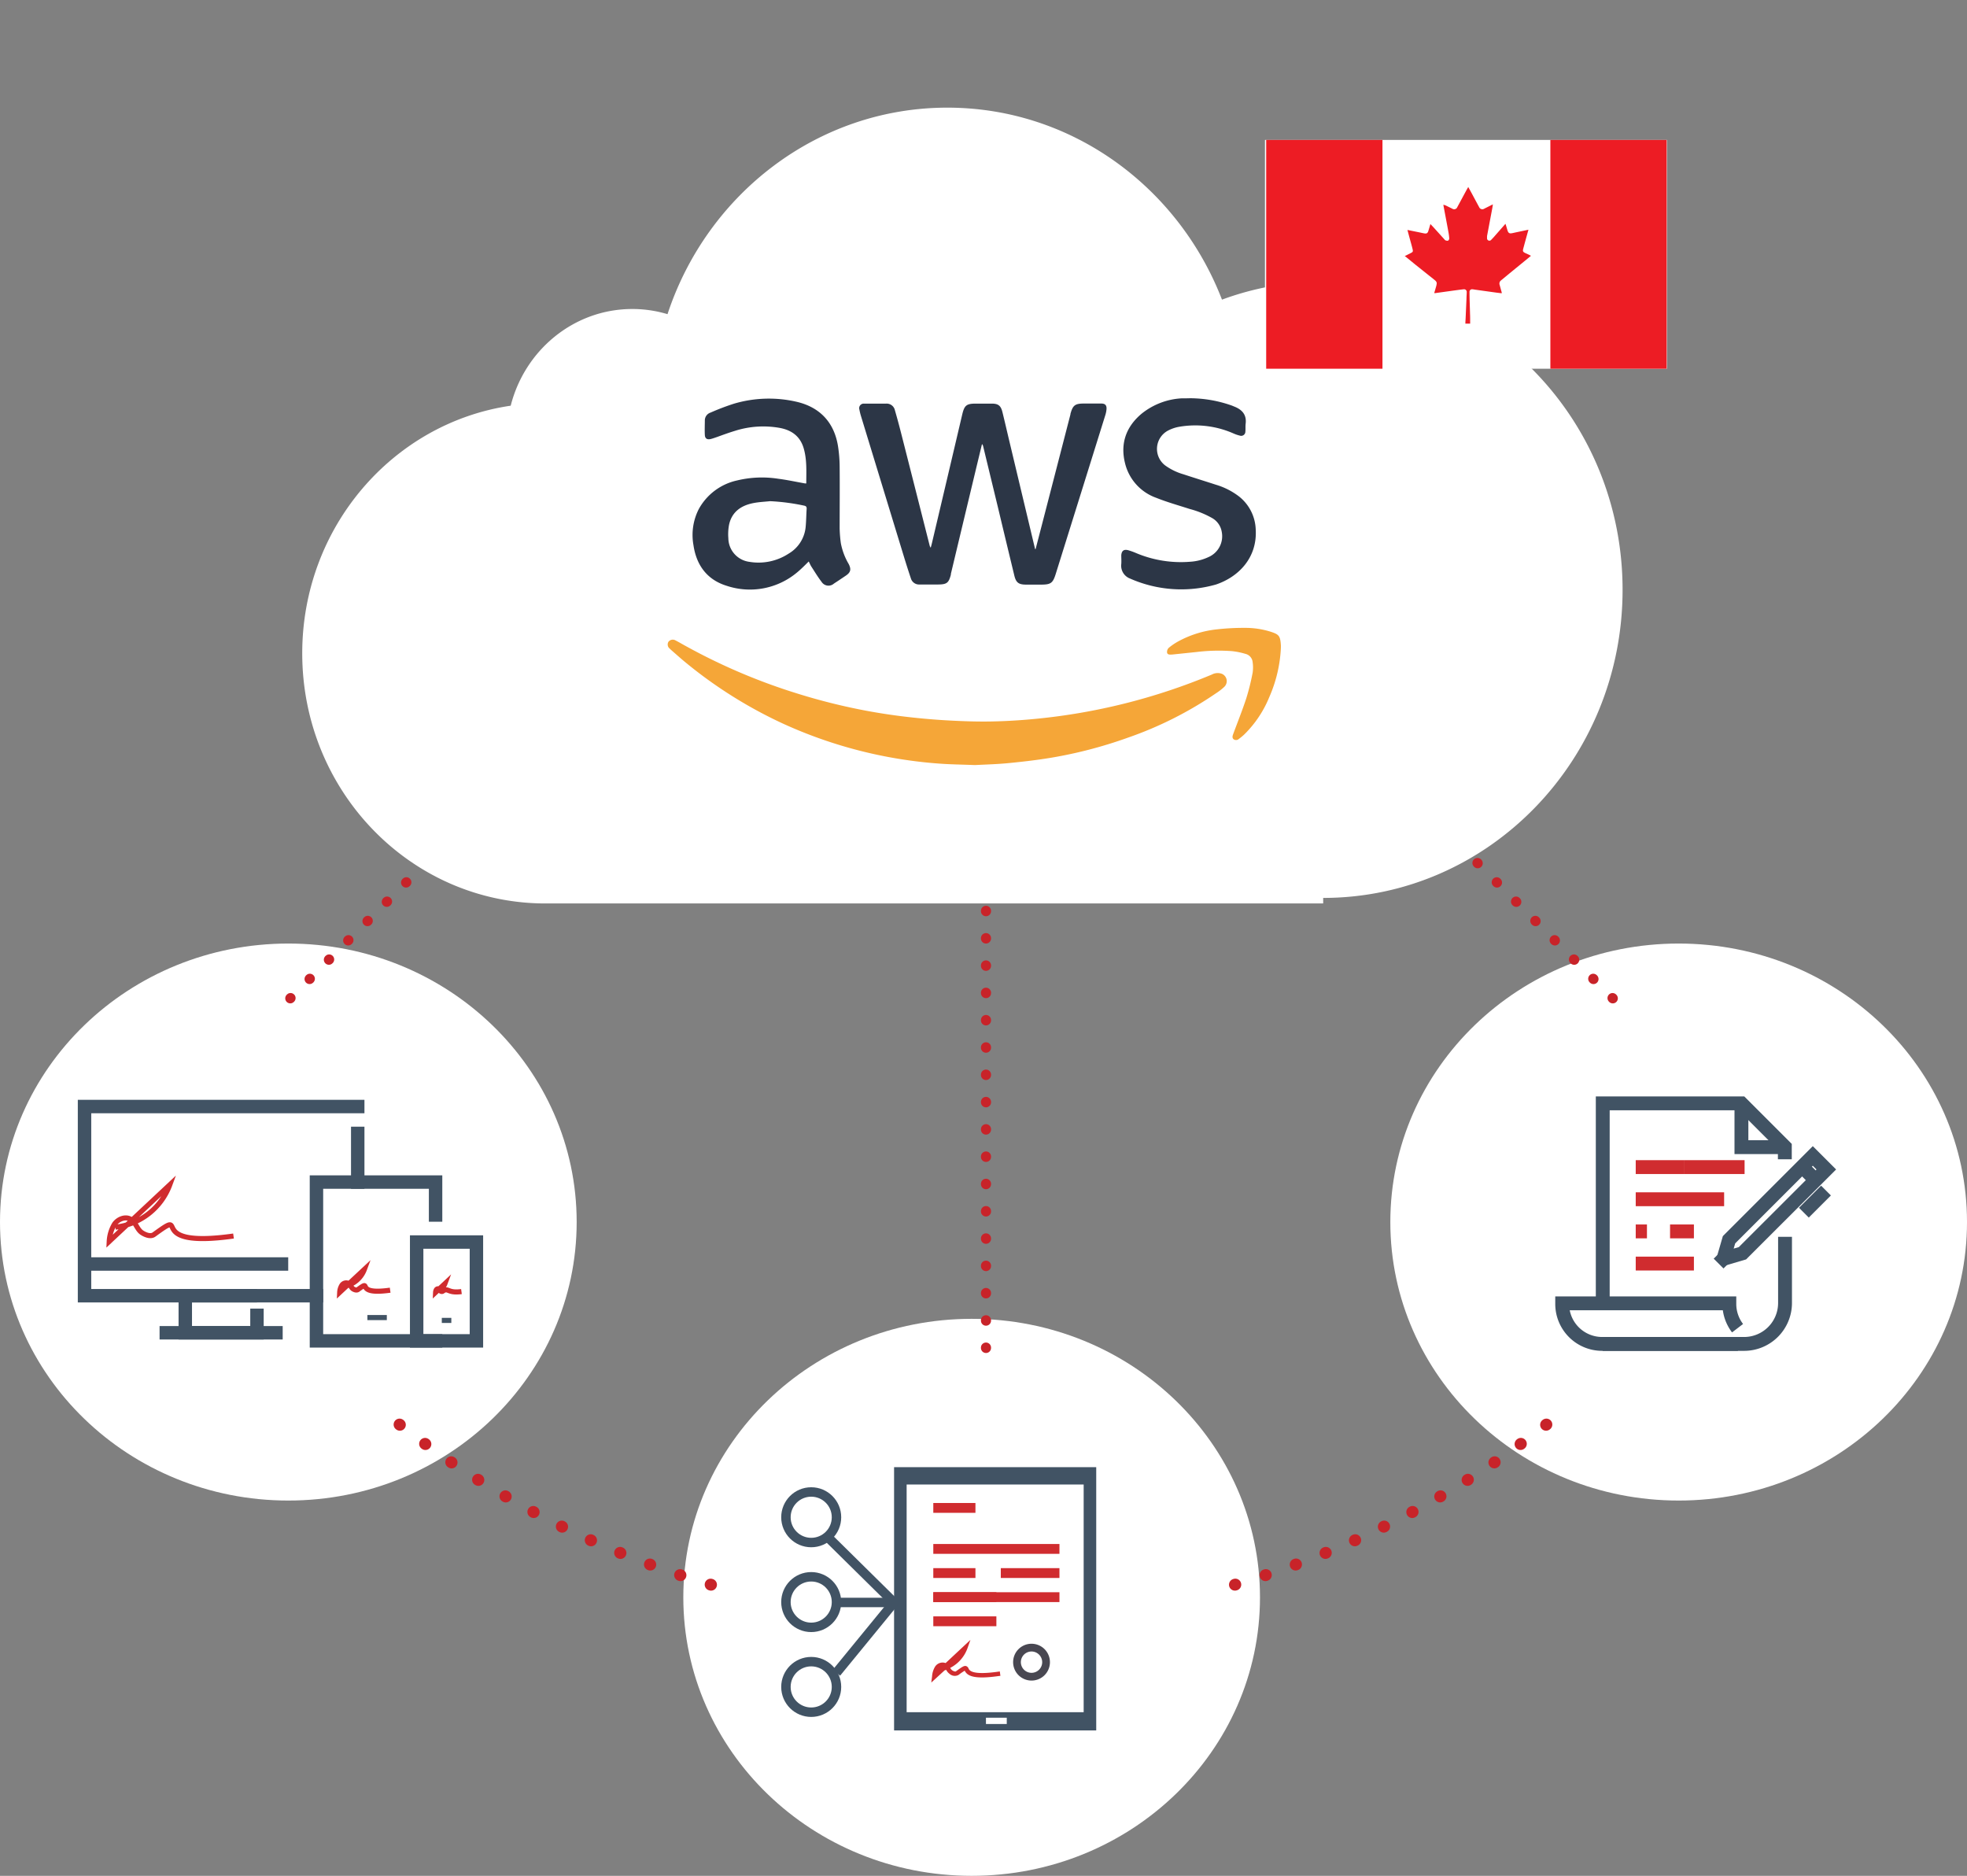 <svg xmlns="http://www.w3.org/2000/svg" id="Layer_1" data-name="Layer 1" viewBox="0 0 498 474.85"><rect x="0" y="0" width="498" height="474.85" fill="#808080" stroke="none"/><defs><style>
      .cls-1 {
        fill: #fff;
      }

      .cls-12, .cls-13, .cls-15, .cls-16, .cls-2, .cls-3, .cls-4, .cls-5, .cls-6, .cls-7, .cls-8, .cls-9 {
        fill: none;
      }

      .cls-16, .cls-2 {
        stroke: #c82329;
        stroke-linecap: round;
        stroke-linejoin: round;
      }

      .cls-2 {
        stroke-width: 2.56px;
        stroke-dasharray: 0.09 6.82;
      }

      .cls-12, .cls-13, .cls-3, .cls-4, .cls-5, .cls-9 {
        stroke: #415364;
      }

      .cls-12, .cls-3, .cls-5 {
        stroke-linecap: square;
      }

      .cls-12, .cls-13, .cls-15, .cls-3, .cls-4, .cls-5, .cls-6, .cls-7, .cls-8, .cls-9 {
        stroke-miterlimit: 10;
      }

      .cls-3, .cls-4 {
        stroke-width: 3.4px;
      }

      .cls-5, .cls-7 {
        stroke-width: 1.29px;
      }

      .cls-6, .cls-7, .cls-8 {
        stroke: #d02c2f;
      }

      .cls-6 {
        stroke-width: 1.28px;
      }

      .cls-8, .cls-9 {
        stroke-width: 3.51px;
      }

      .cls-10 {
        fill: #d02c2f;
      }

      .cls-11 {
        fill: #484751;
      }

      .cls-12 {
        stroke-width: 3.18px;
      }

      .cls-13 {
        stroke-width: 2.39px;
      }

      .cls-14 {
        fill: #415364;
      }

      .cls-15 {
        stroke: #fff;
        stroke-width: 1.59px;
      }

      .cls-16 {
        stroke-width: 3px;
        stroke-dasharray: 0.1 8;
      }

      .cls-17 {
        fill: #ed1c24;
      }

      .cls-18 {
        fill: #2c3646;
      }

      .cls-19 {
        fill: #f5a638;
      }
    </style></defs><g id="Group_232" data-name="Group 232"><ellipse id="Ellipse_85" data-name="Ellipse 85" class="cls-1" cx="246" cy="404.35" rx="73" ry="70.5"></ellipse><ellipse id="Ellipse_86" data-name="Ellipse 86" class="cls-1" cx="425" cy="309.35" rx="73" ry="70.5"></ellipse><ellipse id="Ellipse_87" data-name="Ellipse 87" class="cls-1" cx="73" cy="309.35" rx="73" ry="70.5"></ellipse><g id="Group_231" data-name="Group 231"><line id="Line_91" data-name="Line 91" class="cls-2" x1="127.31" y1="198.91" x2="71.01" y2="255.2"></line><line id="Line_92" data-name="Line 92" class="cls-2" x1="354.51" y1="198.91" x2="410.8" y2="255.2"></line><line id="Line_93" data-name="Line 93" class="cls-2" x1="249.63" y1="223.66" x2="249.63" y2="342.12"></line><g id="Group_209" data-name="Group 209"><g id="_16" data-name=" 16"><path id="Path_422" data-name="Path 422" class="cls-3" d="M90.57,280.11H21.4V328H80.12"></path><line id="Line_94" data-name="Line 94" class="cls-3" x1="90.57" y1="299.23" x2="90.57" y2="286.91"></line><path id="Path_423" data-name="Path 423" class="cls-4" d="M65.06,331.26v6.12H46.91V328H65.07"></path><line id="Line_95" data-name="Line 95" class="cls-4" x1="40.4" y1="337.38" x2="71.57" y2="337.38"></line><line id="Line_96" data-name="Line 96" class="cls-4" x1="72.97" y1="319.97" x2="21.4" y2="319.97"></line><path id="Path_424" data-name="Path 424" class="cls-3" d="M110.28,339.43H80.12v-40.2h30.16v8.34"></path><line id="Line_97" data-name="Line 97" class="cls-5" x1="93.66" y1="333.53" x2="97.29" y2="333.53"></line><rect id="Rectangle_202" data-name="Rectangle 202" class="cls-3" x="105.49" y="314.41" width="15.13" height="25.02"></rect><line id="Line_98" data-name="Line 98" class="cls-5" x1="112.5" y1="334.25" x2="113.62" y2="334.25"></line></g><path id="Path_425" data-name="Path 425" class="cls-6" d="M29.22,310.64A16.57,16.57,0,0,0,43,299.9L27.65,314.27A9.48,9.48,0,0,1,29,309.84c.92-1.26,2.75-2,4.08-1.2s1.6,2.57,2.84,3.39c.88.58,2.22,1.1,3.07.48,9.71-7.07-3.23,3.66,20.13.38"></path><path id="Path_426" data-name="Path 426" class="cls-7" d="M86.66,325.68a6.74,6.74,0,0,0,5.6-4.36L86,327.16a3.79,3.79,0,0,1,.55-1.8,1.32,1.32,0,0,1,1.65-.49c.52.32.65,1,1.16,1.38.35.23.9.44,1.24.2,3.95-2.87-1.31,1.48,8.18.15"></path><path id="Path_427" data-name="Path 427" class="cls-7" d="M110.52,326.6a2.57,2.57,0,0,0,2.13-1.66l-2.37,2.22a1.46,1.46,0,0,1,.2-.68.51.51,0,0,1,.63-.19c.2.12.25.4.44.52a.48.48,0,0,0,.48.08c1.5-1.09,1.18.56,4.8.06"></path></g><g id="_15" data-name=" 15"><line id="Line_99" data-name="Line 99" class="cls-8" x1="426.3" y1="295.44" x2="441.69" y2="295.44"></line><line id="Line_100" data-name="Line 100" class="cls-8" x1="414.13" y1="295.44" x2="426.3" y2="295.44"></line><line id="Line_101" data-name="Line 101" class="cls-8" x1="414.13" y1="303.58" x2="436.51" y2="303.58"></line><line id="Line_102" data-name="Line 102" class="cls-8" x1="422.82" y1="311.72" x2="428.86" y2="311.72"></line><line id="Line_103" data-name="Line 103" class="cls-8" x1="414.13" y1="311.72" x2="416.97" y2="311.72"></line><line id="Line_104" data-name="Line 104" class="cls-8" x1="414.13" y1="319.86" x2="428.86" y2="319.86"></line><path id="Path_430" data-name="Path 430" class="cls-9" d="M405.78,329v-49.7h35.1l11,11v3.16"></path><path id="Path_431" data-name="Path 431" class="cls-9" d="M451.93,313.09v16.74a10.36,10.36,0,0,1-10.36,10.37H405.78"></path><path id="Path_432" data-name="Path 432" class="cls-9" d="M439.91,336.22a10.11,10.11,0,0,1-2.08-6.14v-.15H395.51v.15a10.12,10.12,0,0,0,10.12,10.12H440"></path><path id="Path_433" data-name="Path 433" class="cls-9" d="M440.89,280.47v9.92h9.4"></path><path id="Path_434" data-name="Path 434" class="cls-9" d="M441.15,317.25,437,318.47l-.46-.47,1.21-4.17,21.21-21.21,3.42,3.42Z"></path><line id="Line_105" data-name="Line 105" class="cls-9" x1="436.74" y1="318.23" x2="435.11" y2="319.86"></line><line id="Line_106" data-name="Line 106" class="cls-9" x1="462.3" y1="301.38" x2="456.7" y2="306.98"></line><line id="Line_107" data-name="Line 107" class="cls-9" x1="456.24" y1="295.31" x2="459.66" y2="298.74"></line></g><g id="Group_211" data-name="Group 211"><g id="Group_210" data-name="Group 210"><rect id="Rectangle_203" data-name="Rectangle 203" class="cls-10" x="236.29" y="390.85" width="31.94" height="2.49"></rect><rect id="Rectangle_204" data-name="Rectangle 204" class="cls-10" x="236.29" y="380.47" width="10.67" height="2.49"></rect><rect id="Rectangle_205" data-name="Rectangle 205" class="cls-10" x="253.38" y="396.96" width="14.85" height="2.49"></rect><rect id="Rectangle_206" data-name="Rectangle 206" class="cls-10" x="236.29" y="396.96" width="10.67" height="2.49"></rect><rect id="Rectangle_207" data-name="Rectangle 207" class="cls-10" x="236.29" y="403.06" width="15.97" height="2.49"></rect><rect id="Rectangle_208" data-name="Rectangle 208" class="cls-10" x="236.29" y="403.06" width="31.94" height="2.49"></rect><rect id="Rectangle_209" data-name="Rectangle 209" class="cls-10" x="236.29" y="409.17" width="15.97" height="2.49"></rect><path id="Path_435" data-name="Path 435" class="cls-10" d="M235.78,425.92l.2-1.55a5.37,5.37,0,0,1,.79-2.52,2.27,2.27,0,0,1,2.64-.86l6.28-5.87-.76,2.15a9,9,0,0,1-4.36,4.94,2,2,0,0,0,.51.62c.41.28.81.35.93.26,1.62-1.18,2.08-1.47,2.58-1.34a1,1,0,0,1,.62.61c.22.48.83,1.74,7.36.83l.56-.08.15,1.11-.55.07c-6.32.89-7.85-.11-8.49-1.37a18.23,18.23,0,0,0-1.57,1.08,2,2,0,0,1-2.21-.23,3.15,3.15,0,0,1-.88-1l0-.07-.43.14Z"></path><path id="Path_436" data-name="Path 436" class="cls-11" d="M261.16,425.42a4.66,4.66,0,1,1,4.66-4.65A4.65,4.65,0,0,1,261.16,425.42Zm0-7.36a2.7,2.7,0,1,0,2.7,2.7h0A2.71,2.71,0,0,0,261.16,418.06Z"></path><rect id="Rectangle_210" data-name="Rectangle 210" class="cls-12" x="227.95" y="372.99" width="48" height="63.46"></rect></g><circle id="Ellipse_75" data-name="Ellipse 75" class="cls-13" cx="205.38" cy="384.08" r="6.4"></circle><circle id="Ellipse_76" data-name="Ellipse 76" class="cls-13" cx="205.38" cy="405.55" r="6.4"></circle><circle id="Ellipse_77" data-name="Ellipse 77" class="cls-13" cx="205.38" cy="427.03" r="6.4"></circle><line id="Line_108" data-name="Line 108" class="cls-13" x1="211.77" y1="405.65" x2="226.33" y2="405.65"></line><path id="Path_437" data-name="Path 437" class="cls-13" d="M211.77,423.43l14.56-17.78L209.45,389"></path><rect id="Rectangle_211" data-name="Rectangle 211" class="cls-14" x="227.95" y="373.99" width="46.79" height="1.8"></rect><rect id="Rectangle_212" data-name="Rectangle 212" class="cls-14" x="227.95" y="433.43" width="46.79" height="1.8"></rect><path id="Path_438" data-name="Path 438" class="cls-15" d="M249.62,435.62h5.27"></path></g><path id="Path_439-2" data-name="Path 439-2" class="cls-1" d="M335,71.28a73.66,73.66,0,0,0-25.62,4.57c-11-28.47-38-48.6-69.53-48.6C207,27.25,179,49.13,169,79.53a30.88,30.88,0,0,0-8.9-1.31c-14.8,0-27.24,10.4-30.8,24.48-29.84,4.37-52.78,30.77-52.78,62.68,0,34.79,27.26,63,61,63.32H335V227.3c41.87,0,75.8-34.93,75.8-78S376.87,71.28,335,71.28Z"></path><path id="Path_440" data-name="Path 440" class="cls-16" d="M391.51,360.61a235.25,235.25,0,0,1-80.42,41"></path><path id="Path_487" data-name="Path 487" class="cls-16" d="M101.16,360.61a235.12,235.12,0,0,0,80.41,41"></path></g></g><rect class="cls-1" x="320.26" y="35.42" width="101.77" height="57.92"></rect><rect class="cls-17" x="320.57" y="35.42" width="29.44" height="57.92"></rect><rect class="cls-17" x="392.52" y="35.42" width="29.44" height="57.92"></rect><path class="cls-17" d="M372.21,81.93H371c0-.51.05-1,.07-1.5l.21-4.81c0-.55.06-1.1.06-1.65a.67.67,0,0,0-.77-.74c-.92.1-1.83.23-2.74.35l-4.41.61c-.09,0-.17,0-.31,0,.15-.5.29-1,.42-1.45a5.06,5.06,0,0,0,.22-1c0-.43-.32-.69-.62-.93L358.35,67l-2.44-2-.27-.16,1.48-.75c.59-.3.66-.38.52-1-.2-.86-.45-1.7-.68-2.54s-.41-1.52-.63-2.34l3.06.62c.42.09.84.19,1.27.26s.77,0,.95-.58.35-1.16.54-1.8c.37.4.73.77,1.07,1.15l2.46,2.72c.08.09.16.21.26.25a1.22,1.22,0,0,0,.66.1.71.71,0,0,0,.32-.54,12.9,12.9,0,0,0-.21-1.64c-.41-2.25-.84-4.49-1.26-6.74a1.11,1.11,0,0,1,0-.19L366,52l1.69.83a.85.85,0,0,0,1.27-.41c.6-1.09,1.18-2.19,1.77-3.28.32-.59.63-1.18,1-1.8l.83,1.51c.64,1.19,1.27,2.38,1.92,3.57a.88.88,0,0,0,1.31.4l2.17-1.09c-.05.38-.09.69-.15,1l-1.32,7a4,4,0,0,0,0,.49.6.6,0,0,0,1.06.48c.35-.36.69-.72,1-1.09L381,56.82l.17-.15c.14.48.28.93.41,1.37l.06.22c.25.78.52.92,1.33.74,1.32-.29,2.64-.56,4-.85-.15.54-.28,1-.42,1.51-.3,1.08-.6,2.17-.89,3.26-.18.68-.1.84.53,1.15l.71.32c.22.1.44.22.71.36-.26.22-.49.42-.72.6l-4.65,3.8L380,71a1,1,0,0,0-.32,1.14c.17.62.34,1.25.52,1.87,0,0,0,.11,0,.23l-1.39-.17-5.53-.77a3.85,3.85,0,0,0-.49-.07.64.64,0,0,0-.74.7c0,1.86.09,3.73.13,5.59C372.22,80.31,372.21,81.11,372.21,81.93Z"></path><g><path class="cls-18" d="M262.19,139l1.62-6.24,7.2-27.85s0-.09,0-.13c.61-2.21,1.16-2.63,3.47-2.63q2.16,0,4.32,0c1,0,1.43.43,1.34,1.47a6.9,6.9,0,0,1-.28,1.41q-6.28,20.13-12.57,40.25c-.73,2.34-1.25,2.71-3.71,2.71h-3.8c-1.93,0-2.57-.54-3-2.4q-2.07-8.55-4.11-17.1L248.92,113a1.15,1.15,0,0,0-.3-.59L247.27,118q-3.27,13.64-6.53,27.28c0,.06,0,.12,0,.19-.55,2.07-1,2.47-3.21,2.49-1.57,0-3.14,0-4.71,0a2.15,2.15,0,0,1-2.2-1.53c-.64-1.9-1.25-3.82-1.83-5.73Q223.38,123,218,105.39a14.22,14.22,0,0,1-.42-1.71,1.15,1.15,0,0,1,1.24-1.5c1.81,0,3.63,0,5.44,0a2.13,2.13,0,0,1,2.3,1.64c.55,1.9,1.07,3.82,1.56,5.74q3.63,14.25,7.24,28.51a1.43,1.43,0,0,0,.28.57c.12-.45.25-.9.35-1.35q3.83-16.2,7.63-32.39c.55-2.31,1.09-2.73,3.48-2.73,1.33,0,2.67,0,4,0,1.66,0,2.31.55,2.7,2.18.59,2.39,1.14,4.79,1.71,7.19L262,138.73c0,.1.06.19.09.29Z"></path><path class="cls-19" d="M246.85,193.67c-3.38-.13-6.28-.16-9.17-.38a115.09,115.09,0,0,1-39.2-10A114,114,0,0,1,173,167.22c-1-.85-2-1.74-3-2.61-.15-.13-.29-.27-.43-.41a1.32,1.32,0,0,1-.31-1.77,1.39,1.39,0,0,1,1.78-.31c.91.46,1.79,1,2.69,1.48a150.22,150.22,0,0,0,28,11.92A154,154,0,0,0,219.76,180c3.29.6,6.61,1.1,9.94,1.48,3.61.42,7.24.73,10.87.92s7.07.3,10.6.23,7.23-.29,10.83-.64a153.84,153.84,0,0,0,44.85-11.25,3.06,3.06,0,0,1,2.22-.26,2,2,0,0,1,.9,3.38,14.17,14.17,0,0,1-2.11,1.64,93.89,93.89,0,0,1-22.32,11.24,112.55,112.55,0,0,1-19.34,5.06c-3.51.59-7.07,1-10.62,1.35C252.53,193.46,249.45,193.53,246.85,193.67Z"></path><path class="cls-18" d="M204.13,122.37c0-3,.19-5.9-.62-8.77-.86-3.09-3-4.68-6-5.26a23.64,23.64,0,0,0-11.45.73c-1.52.46-3,1-4.51,1.55-.52.17-1,.36-1.56.5-.94.24-1.49-.08-1.54-1-.07-1.26,0-2.53,0-3.79a2.08,2.08,0,0,1,1.43-1.88,60.31,60.31,0,0,1,5.91-2.25,31.13,31.13,0,0,1,15.86-.5c5.94,1.37,9.57,5.25,10.52,11.29a35.27,35.27,0,0,1,.41,5.14c.05,5.22,0,10.44,0,15.65a32.93,32.93,0,0,0,.3,3.71,16.34,16.34,0,0,0,2,5.3c.67,1.34.5,2.1-.75,2.94-1,.68-2,1.35-3,2a2.07,2.07,0,0,1-3.12-.43c-.95-1.24-1.76-2.59-2.61-3.9-.25-.4-.43-.85-.65-1.27-1,1-2,2-3,2.82a18.59,18.59,0,0,1-17.77,3.34c-4.95-1.52-7.67-5.2-8.41-10.29a14.39,14.39,0,0,1,1.36-9.16,14.63,14.63,0,0,1,9.68-7.22,26.79,26.79,0,0,1,10.4-.43c2.29.29,4.55.79,6.83,1.19A2.56,2.56,0,0,0,204.13,122.37Zm-9.16,4.5c-1.43.15-2.88.21-4.28.49-3.06.61-5.38,2.2-6.1,5.43a12.77,12.77,0,0,0-.19,3.44,6.11,6.11,0,0,0,5.37,6,13.92,13.92,0,0,0,9.89-2.08,8.78,8.78,0,0,0,4.3-6.62c.16-1.58.16-3.17.27-4.76,0-.51-.18-.67-.63-.77A53.11,53.11,0,0,0,195,126.87Z"></path><path class="cls-18" d="M301.33,100.81a32.15,32.15,0,0,1,10.33,1.78c.31.1.6.24.91.36,1.94.78,3.08,2.08,2.8,4.32-.08.67,0,1.35-.07,2a1.06,1.06,0,0,1-1.41,1,9,9,0,0,1-1.54-.52,24,24,0,0,0-13.83-1.71,9.6,9.6,0,0,0-2.88,1,5.25,5.25,0,0,0-.63,8.79,15,15,0,0,0,4.63,2.24c2.73.9,5.48,1.75,8.22,2.64a18.05,18.05,0,0,1,5.8,2.94,11.12,11.12,0,0,1,4.26,8.37c.42,7.12-4.27,12-10.08,13.95a32.06,32.06,0,0,1-21.77-1.53,3.46,3.46,0,0,1-2.19-3.65c.06-.74,0-1.49,0-2.22.09-1.18.68-1.59,1.82-1.27a17.81,17.81,0,0,1,2,.73,29.19,29.19,0,0,0,13.63,2.17,12.75,12.75,0,0,0,4.61-1.17,5.75,5.75,0,0,0,3.37-6.44,4.93,4.93,0,0,0-2.34-3.4,24,24,0,0,0-5.8-2.36c-2.82-.91-5.68-1.71-8.43-2.81a12.39,12.39,0,0,1-7.9-8.74c-1.26-5,.25-9.27,4.22-12.58a17.7,17.7,0,0,1,10.24-3.87C300,100.84,300.78,100.83,301.33,100.81Z"></path><path class="cls-19" d="M324.29,164a34.78,34.78,0,0,1-2.93,12.45,28.08,28.08,0,0,1-6.32,9.45,12.16,12.16,0,0,1-1.36,1.13,1.06,1.06,0,0,1-1.34.12c-.45-.37-.29-.88-.12-1.34,1.11-3,2.31-6,3.3-9a58,58,0,0,0,1.62-6.52,9.19,9.19,0,0,0,0-2.67,2.38,2.38,0,0,0-1.83-2.1,18.6,18.6,0,0,0-3.38-.69,46.68,46.68,0,0,0-9,.22l-6.24.65c-.48,0-1.09.08-1.21-.48a1.47,1.47,0,0,1,.39-1.2,15.39,15.39,0,0,1,2.53-1.71,26.06,26.06,0,0,1,9.75-3,60.33,60.33,0,0,1,7-.37,21.39,21.39,0,0,1,6.63,1c2,.67,2.36,1,2.51,3.41C324.3,163.53,324.29,163.75,324.29,164Z"></path></g></svg>